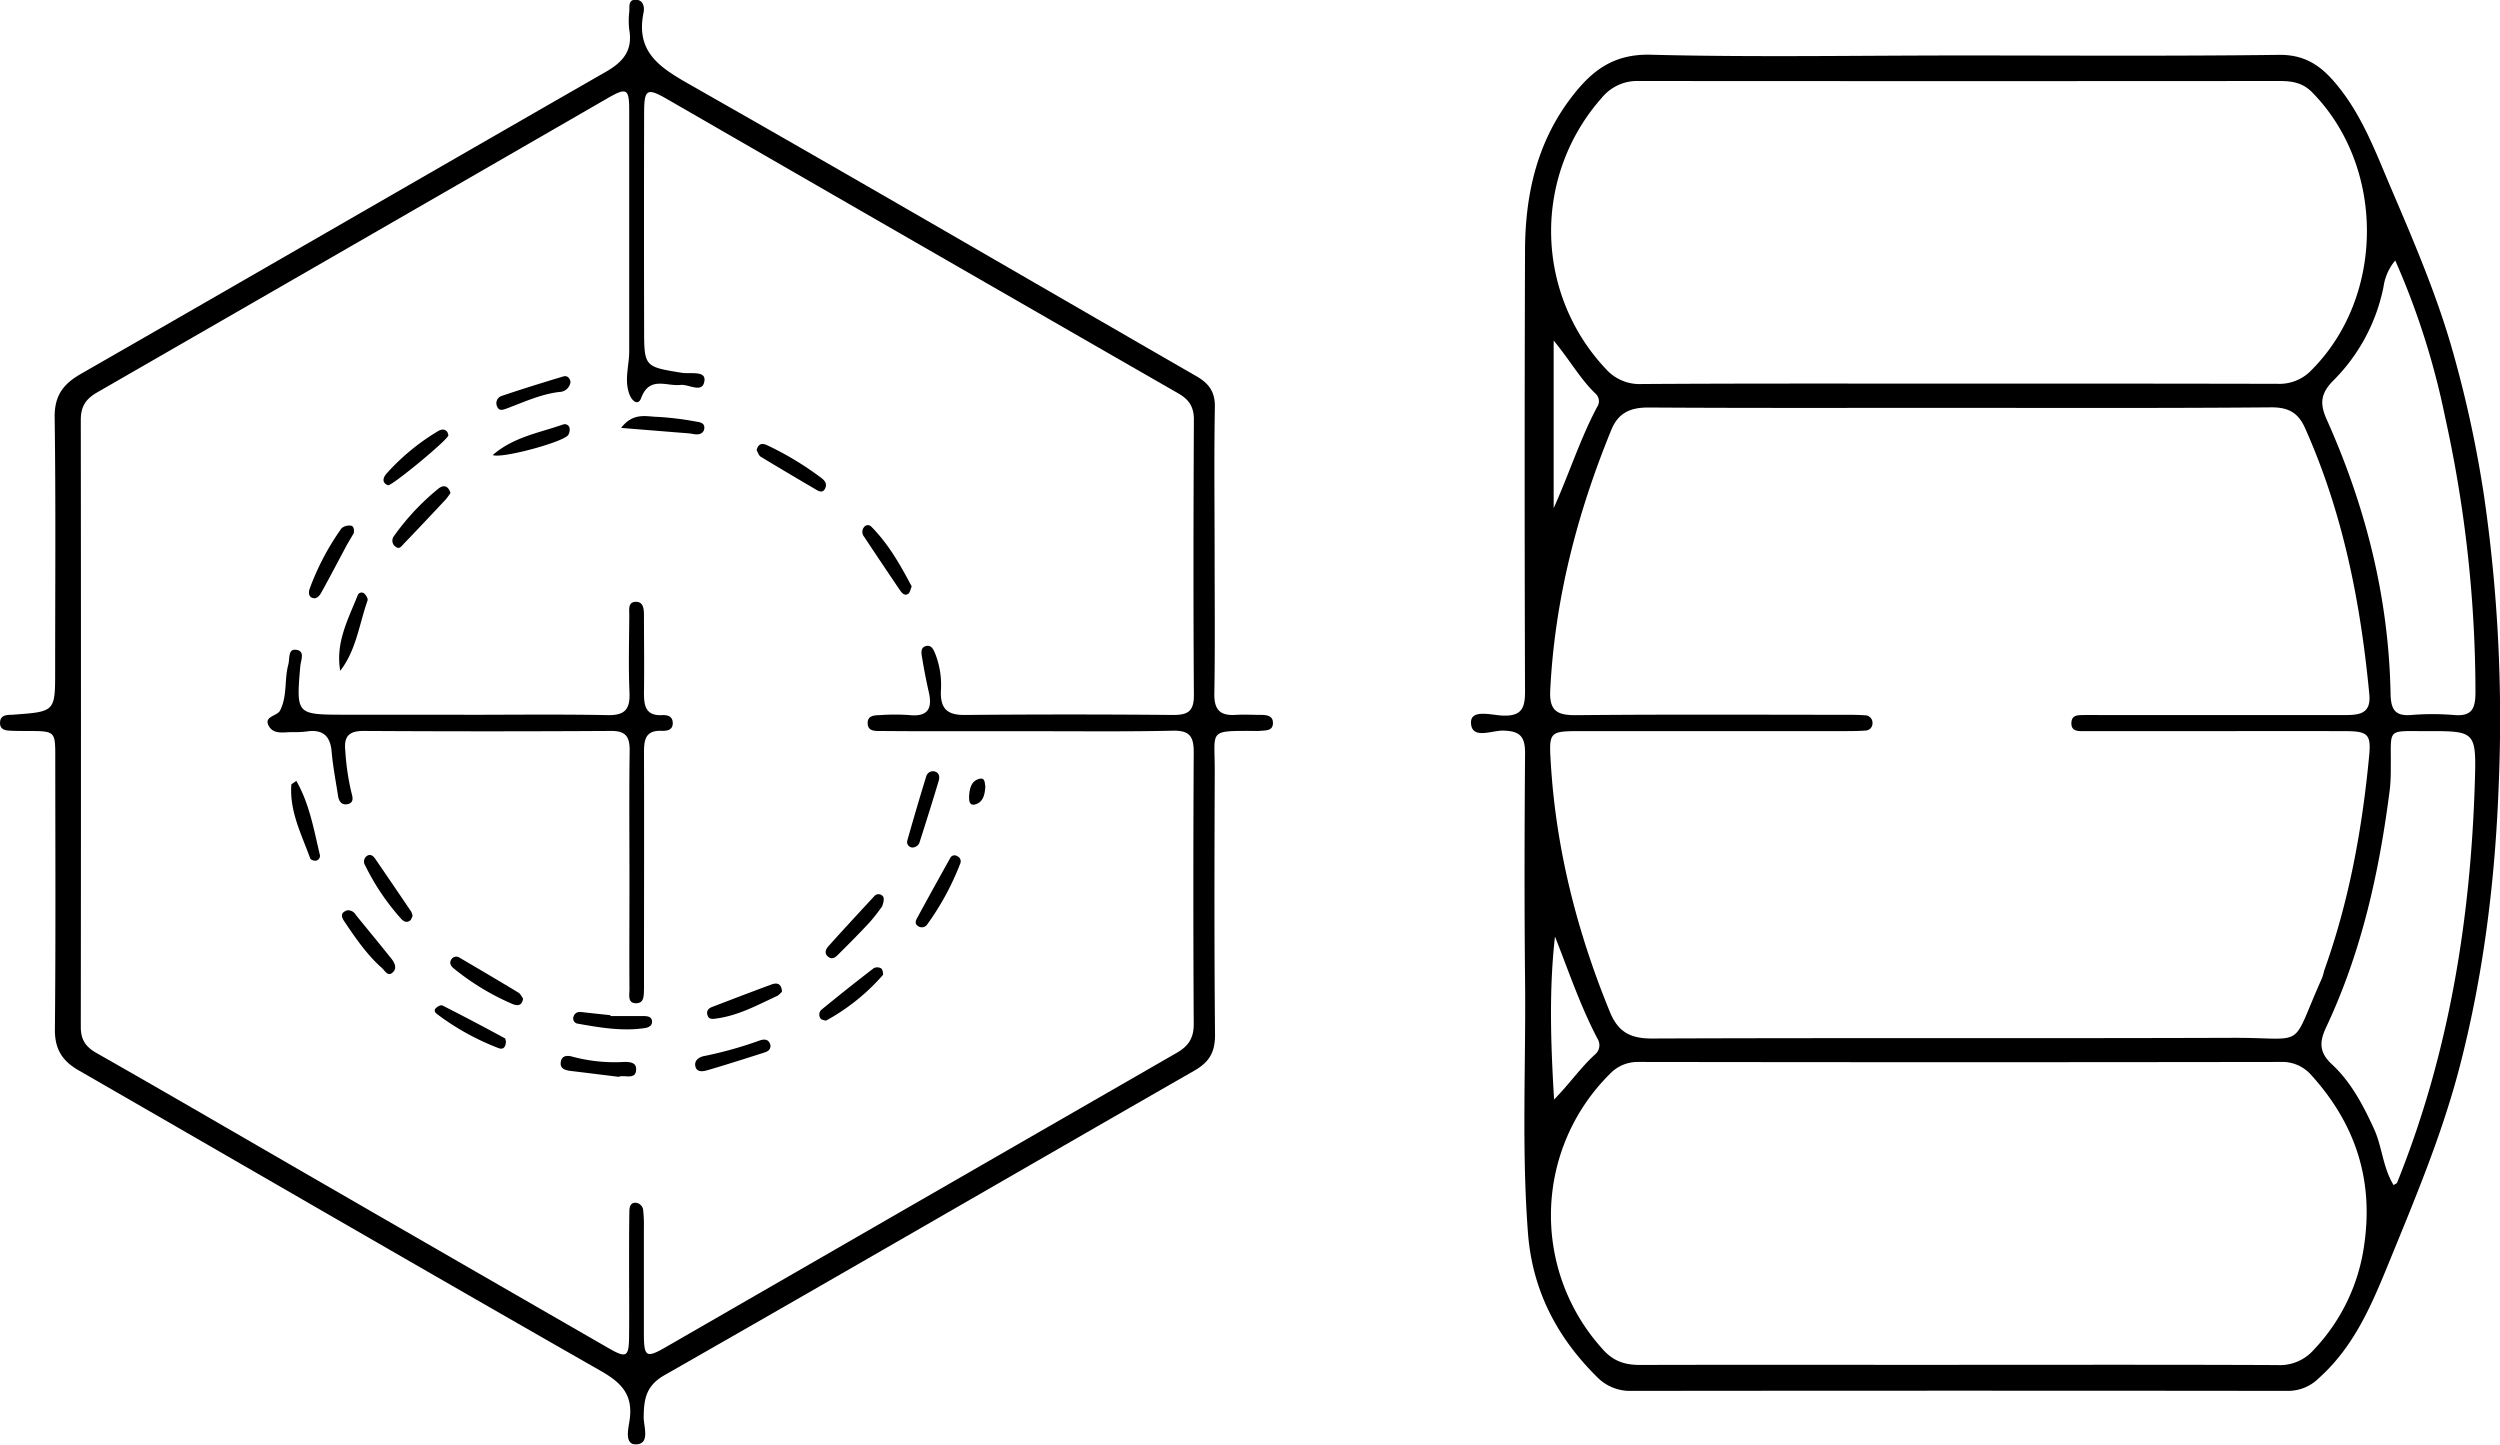 <svg id="Ebene_3" data-name="Ebene 3" xmlns="http://www.w3.org/2000/svg" viewBox="0 0 610.17 352.58"><g id="IwhYez.tif"><path d="M563.61,148.82c25.95,0,51.91.18,77.86-.15,5.88-.07,9.73,2.3,13.26,6.33,6.59,7.51,10,16.64,13.83,25.66,5.67,13.26,11.37,26.48,15.3,40.37a286.08,286.08,0,0,1,7.66,35.47,379.25,379.25,0,0,1,3.57,70.06c-.85,23.23-3.64,46.24-9.49,68.88-4.38,16.93-11.13,32.86-17.73,49-4.15,10.13-8.4,19.78-16.72,27.22a10.63,10.63,0,0,1-7.55,3.09q-80.1-.09-160.21,0a11.2,11.2,0,0,1-8.43-3.44c-9.79-9.69-15.75-21.19-16.81-35.07-1.58-20.59-.49-41.21-.71-61.81-.19-18.45-.14-36.9,0-55.36,0-4.15-1.35-5.4-5.44-5.47-2.69-.05-7.7,2.3-7.76-2,0-3.28,5-1.79,7.67-1.67,4.6.2,5.54-1.72,5.52-5.89q-.18-53.87,0-107.73c.06-13.34,2.81-26,11.11-37,5-6.62,10.3-10.94,19.68-10.67C513.35,149.28,538.49,148.82,563.61,148.82Zm.26,86c-25.45,0-50.91.08-76.36-.08-4.41,0-7.3,1.31-9,5.41-8.36,20.41-13.83,41.47-14.93,63.61-.25,5,1.65,6.11,6.3,6.07,22-.21,43.92-.1,65.88-.09,1.49,0,3,0,4.48.12a1.85,1.85,0,0,1,2,1.84,1.78,1.78,0,0,1-1.87,1.89c-1.49.12-3,.12-4.49.13H471.46c-8.13,0-8.22,0-7.74,7.87,1.29,21.07,6.44,41.21,14.44,60.71,2,4.87,5,6.47,10.29,6.45,47.25-.19,94.5,0,141.75-.17,18.4-.06,13.8,3.2,21.67-14.4.34-.75.47-1.59.74-2.38,6-16.84,9.15-34.26,10.84-52,.49-5.15-.2-6.06-5.65-6.07-14-.05-27.95,0-41.93,0q-11,0-22,0c-1.5,0-3.25.07-3.08-2.18.15-1.86,1.72-1.71,3-1.75s2.66,0,4,0c20,0,39.93,0,59.9,0,3.62,0,6.25-.46,5.8-5.1-2.13-22.41-6.43-44.29-15.71-65-1.63-3.65-4-5-8.11-5C614.45,234.92,589.16,234.83,563.87,234.83Zm-.6,233.57c26,0,51.9-.06,77.85.06a10.94,10.94,0,0,0,8.76-3.67,46.29,46.29,0,0,0,12.41-26c2.24-15.92-2.38-29.44-13-41.15a9.37,9.37,0,0,0-7.48-3.16q-78.35.12-156.69,0a9.29,9.29,0,0,0-7,2.94,48.59,48.59,0,0,0-1.45,67.48c2.49,2.68,5.26,3.54,8.83,3.53C511.38,468.35,537.32,468.4,563.27,468.4Zm0-239.49c26,0,51.91,0,77.86.06a10.78,10.78,0,0,0,8.35-3.45c17.87-18,17.91-49.53.08-67.68-2.39-2.43-5-2.78-8.1-2.78q-78.12.06-156.22,0a11.13,11.13,0,0,0-9.07,4.1,49,49,0,0,0,1,66.19,11,11,0,0,0,8.75,3.67C511.65,228.84,537.43,228.91,563.22,228.91Zm106.19,195.6c.54-.35.75-.4.8-.53,12.69-31.48,18-64.42,19-98.14.36-12.1.06-12.14-11.82-12.1-10,0-8.56-.84-8.71,8.87a48.55,48.55,0,0,1-.19,5C666,347.73,661.7,367.41,653,385.91c-1.62,3.45-1.93,6.08,1.34,9.11,4.63,4.29,7.59,9.88,10.25,15.68C666.65,415.1,666.73,420.1,669.41,424.51Zm.4-225.69a12.76,12.76,0,0,0-2.9,6.47,44.7,44.7,0,0,1-12.27,22.9c-3.18,3.21-3.28,5.73-1.58,9.52,9.52,21.26,15.13,43.48,15.57,66.85.07,3.77,1,5.56,5,5.24a64.34,64.34,0,0,1,10.48,0c4.28.37,5.22-1.43,5.24-5.46A312.43,312.43,0,0,0,682,237.11,187.49,187.49,0,0,0,669.81,198.82ZM464.52,403.64c3.71-3.76,6.41-7.73,10-11a2.93,2.93,0,0,0,.7-3.66c-4.23-8-7.11-16.59-10.48-25.12C463.24,377.16,463.73,390.37,464.52,403.64Zm-.1-185.25v40.92c3.76-8.34,6.42-16.8,10.59-24.67a2.49,2.49,0,0,0-.29-3.21C471,227.91,468.53,223.39,464.42,218.39Z" transform="translate(-85.22 -135.28)"/><path d="M381.67,269.64c0,11.64.13,23.28-.07,34.92-.07,4,1.45,5.45,5.24,5.2,2-.13,4,0,6,0,1.34,0,3,.11,3.06,1.82.1,2.18-1.81,1.94-3.26,2.09a14.76,14.76,0,0,1-1.49,0c-11.19,0-9.41-.23-9.45,9.84-.08,21.46-.13,42.91.07,64.36,0,4.21-1.38,6.61-5,8.69-43.15,24.75-86.18,49.71-129.39,74.37-4.54,2.59-5,5.89-5.06,10.23,0,2.35,1.64,6.55-1.87,6.64-3,.07-1.78-4.14-1.52-6.22.78-6.15-2.29-9-7.3-11.83-42.48-24.24-84.79-48.8-127.18-73.21-4-2.28-5.88-5.18-5.83-10,.21-22.12.1-44.24.09-66.36,0-6.46,0-6.46-6.68-6.49-1.5,0-3,0-4.5-.08-1.24-.06-2.37-.41-2.3-2s1.21-1.8,2.45-1.87c.33,0,.67,0,1-.05,10-.73,10-.74,10-10.67,0-20.62.17-41.25-.12-61.87-.07-5.29,2.08-8.14,6.41-10.62,42.74-24.52,85.37-49.21,128.12-73.72,4.21-2.42,6.58-5.2,5.72-10.22a18.73,18.73,0,0,1,0-4.49c.09-1.21-.33-3,1.72-2.88,1.72.12,2,1.78,1.78,3.05-2.09,9.94,4.28,13.67,11.68,17.88,41.24,23.44,82.22,47.33,123.32,71,3,1.75,4.49,3.8,4.42,7.5C381.52,246.35,381.66,258,381.67,269.64Zm-45.06,44.11H318.14c-6,0-12,0-18-.06-1.28,0-3,.1-3.14-1.68-.18-2.17,1.67-2.15,3.15-2.2a49.28,49.28,0,0,1,7,0c4.45.46,5.69-1.51,4.77-5.56-.62-2.74-1.16-5.51-1.62-8.28-.18-1.08-.56-2.61.9-3s1.94,1.06,2.38,2.12a20.88,20.88,0,0,1,1.28,8.83c-.14,4.29,1.5,5.9,5.83,5.86q25.46-.23,50.92,0c3.54,0,5-.91,5-4.76-.15-22.45-.11-44.9,0-67.35,0-3.06-1.16-4.85-3.76-6.35q-62.34-35.81-124.6-71.73c-5.17-3-5.81-2.61-5.82,3.31q-.06,26.19,0,52.38c0,9.57,0,9.5,9.29,11,2,.31,5.71-.58,5.44,1.87-.37,3.33-3.79.85-5.85,1.08-3.43.39-7.59-2.26-9.62,3.24-.68,1.84-2.21.85-2.9-1.09-1.23-3.51,0-6.89,0-10.33q0-29.43,0-58.86c0-5.3-.63-5.62-5.27-2.94q-62.26,35.93-124.58,71.8c-2.85,1.64-4,3.52-4,6.71q.08,74.09,0,148.17c0,3,1.08,4.78,3.77,6.32,18,10.24,35.92,20.69,53.87,31.05q35.55,20.52,71.13,41c4.42,2.54,5,2.21,5.05-2.83.06-6,0-12,0-18,0-4.15,0-8.31.07-12.47,0-1,.18-2.15,1.47-2.17a2,2,0,0,1,1.91,1.95,31,31,0,0,1,.16,4c0,8.65,0,17.3,0,25.94,0,5.82.57,6.11,5.42,3.31q62.28-35.91,124.59-71.76c2.95-1.69,4.21-3.65,4.19-7.1q-.18-33.18,0-66.35c0-3.87-1.07-5.27-5.08-5.2C359.91,313.88,348.26,313.73,336.61,313.75Z" transform="translate(-85.22 -135.28)"/><path d="M198.57,309.74c11.64,0,23.29-.15,34.93.08,4.22.09,5.53-1.41,5.36-5.48-.27-6.3-.09-12.63-.05-18.95,0-1.26-.35-3.1,1.43-3.22,2-.14,2.14,1.68,2.15,3.24,0,6.31.1,12.63,0,18.95,0,3.21.41,5.67,4.47,5.46,1.17-.06,2.46.21,2.55,1.76.12,1.92-1.41,2.12-2.72,2.07-4.21-.16-4.3,2.56-4.29,5.63.05,18,0,35.91,0,53.86,0,1.17,0,2.33,0,3.49-.08,1.46.15,3.45-1.86,3.51-2.22.06-1.68-2.05-1.69-3.39-.06-8.81,0-17.62,0-26.44,0-10.64-.1-21.28.05-31.92,0-3.38-1-4.73-4.56-4.71q-30.19.18-60.39,0c-3.5,0-4.82,1.27-4.46,4.75A60.08,60.08,0,0,0,171,328.77c.31,1.1.67,2.47-1,2.79-1.44.27-2.07-.76-2.27-2-.55-3.61-1.26-7.21-1.57-10.85s-2-5.41-5.8-4.94a21.32,21.32,0,0,1-3.48.2c-2.1-.08-4.74.72-6-1.4-1.48-2.5,2-2.44,2.71-3.9,1.79-3.53,1-7.52,2-11.2.37-1.36-.09-3.75,1.74-3.61,2.5.19,1.31,2.56,1.18,4-1,11.8-1,11.82,10.62,11.86,9.81,0,19.63,0,29.45,0Z" transform="translate(-85.22 -135.28)"/><path d="M212.88,379c-.27,2-1.62,1.72-2.62,1.31A60.14,60.14,0,0,1,196,371.67c-.68-.55-1.18-1.24-.69-2.11a1.41,1.41,0,0,1,2.11-.52c4.81,2.82,9.62,5.65,14.39,8.54C212.27,377.89,212.56,378.57,212.88,379Z" transform="translate(-85.22 -135.28)"/><path d="M171.57,265.4c-.43.73-1,1.7-1.59,2.7-2.1,3.91-4.14,7.84-6.29,11.72-.45.82-1.19,1.83-2.33,1.35-.84-.35-.84-1.41-.57-2.17a62.45,62.45,0,0,1,7.78-14.77,2.88,2.88,0,0,1,2.21-.66C171.46,263.6,171.73,264.36,171.57,265.4Z" transform="translate(-85.22 -135.28)"/><path d="M157.54,325.86c3.26,5.71,4.29,12,5.76,18.11a1.2,1.2,0,0,1-1.12,1.39c-.4,0-1.13-.24-1.24-.55-2.1-5.85-5.09-11.48-4.61-18C156.34,326.62,156.8,326.44,157.54,325.86Z" transform="translate(-85.22 -135.28)"/><path d="M236.81,239.72c3-3.9,6.23-2.73,9-2.69a73.74,73.74,0,0,1,9.31,1.15c.94.14,2.13.31,2,1.66-.15,1.16-1.09,1.55-2.2,1.44-.5-.05-1-.18-1.47-.22Z" transform="translate(-85.22 -135.28)"/><path d="M194.65,241.54c0,1-13.94,12.5-14.74,12.18-1.68-.67-1.08-2-.38-2.82a54.12,54.12,0,0,1,12.58-10.38C193.12,239.88,194.41,239.9,194.65,241.54Z" transform="translate(-85.22 -135.28)"/><path d="M300.54,356.46a45.8,45.8,0,0,1-3,3.85c-2.47,2.68-5.05,5.26-7.64,7.84-.68.69-1.49,1.49-2.56.63s-.52-1.9.12-2.61c3.65-4.07,7.37-8.08,11.09-12.1a1.37,1.37,0,0,1,1.79-.35C301,354.11,301.12,354.74,300.54,356.46Z" transform="translate(-85.22 -135.28)"/><path d="M205.48,246.35c5-4.38,11.27-5.41,17.07-7.43a1.23,1.23,0,0,1,1.65.67,2.56,2.56,0,0,1-.29,1.85C222.87,243.12,207.77,247.26,205.48,246.35Z" transform="translate(-85.22 -135.28)"/><path d="M195.17,255.59a16.82,16.82,0,0,1-1.15,1.58c-3.37,3.6-6.76,7.2-10.18,10.76-.52.53-1.09,1.51-2,.84a1.8,1.8,0,0,1-.49-2.62,58.59,58.59,0,0,1,10.8-11.55C193.29,253.63,194.55,253.62,195.17,255.59Z" transform="translate(-85.22 -135.28)"/><path d="M307.84,342.13a1.34,1.34,0,0,1-1.17-1.72q2.22-7.86,4.62-15.67a1.72,1.72,0,0,1,2-1.19c1.26.31,1.32,1.47,1,2.42-1.47,4.91-3,9.79-4.57,14.68A1.88,1.88,0,0,1,307.84,342.13Z" transform="translate(-85.22 -135.28)"/><path d="M236.26,398.1c-4.28-.52-8.07-1-11.85-1.45-1.17-.16-2.49-.51-2.34-2,.18-1.92,1.8-1.81,3-1.43a39.94,39.94,0,0,0,10.82,1.31c1.7,0,4.56-.54,4.59,1.62C240.57,399.08,237.44,397.48,236.26,398.1Z" transform="translate(-85.22 -135.28)"/><path d="M307.74,278.41c-.31.7-.41,1.51-.86,1.8-.89.6-1.52-.2-2-.86q-4.41-6.51-8.76-13.07a1.85,1.85,0,0,1-.06-2.29,1.16,1.16,0,0,1,1.75-.24C302.05,268,304.94,273.13,307.74,278.41Z" transform="translate(-85.22 -135.28)"/><path d="M168.26,299c-1.2-6.87,1.93-12.56,4.27-18.44a1,1,0,0,1,1.65-.36c.42.39.9,1.21.75,1.63C172.88,287.67,172.15,294,168.26,299Z" transform="translate(-85.22 -135.28)"/><path d="M224.46,228.5a2.75,2.75,0,0,1-2.69,2.44c-4.51.54-8.59,2.43-12.77,4-1,.37-2,.78-2.48-.51a1.87,1.87,0,0,1,1.06-2.49c5-1.69,10.07-3.26,15.14-4.79C223.6,226.9,224.3,227.46,224.46,228.5Z" transform="translate(-85.22 -135.28)"/><path d="M319.65,345.88a65.93,65.93,0,0,1-8.23,15.17,1.59,1.59,0,0,1-2.24.18c-.72-.49-.46-1.26-.17-1.79,2.67-4.93,5.39-9.83,8.12-14.73a1.17,1.17,0,0,1,1.7-.48A1.38,1.38,0,0,1,319.65,345.88Z" transform="translate(-85.22 -135.28)"/><path d="M170,357.45a2.2,2.2,0,0,1,2.07,1.14c2.9,3.58,5.85,7.12,8.71,10.72.73.92,1.35,2.18.43,3.17-1.28,1.38-2-.25-2.74-.91-3.62-3.19-6.33-7.13-9-11.09C168.65,359.31,168,358.1,170,357.45Z" transform="translate(-85.22 -135.28)"/><path d="M269.89,245.15c.46-1.87,1.63-1.67,2.72-1.13A75.17,75.17,0,0,1,285.77,252c.9.7,1.35,1.49.81,2.55s-1.36.71-2.1.28c-4.56-2.68-9.12-5.36-13.64-8.11C270.36,246.37,270.16,245.6,269.89,245.15Z" transform="translate(-85.22 -135.28)"/><path d="M276.07,377.32a5.76,5.76,0,0,1-1.1,1c-4.79,2.22-9.45,4.79-14.79,5.53-1,.14-2.05.37-2.34-1-.21-1,.42-1.52,1.25-1.83,4.78-1.83,9.55-3.67,14.35-5.43C274.93,375,276,375.41,276.07,377.32Z" transform="translate(-85.22 -135.28)"/><path d="M234.21,383.27c2.66,0,5.32,0,8,0,.93,0,2.18.07,2.15,1.45,0,.94-.91,1.35-1.76,1.48-5.52.83-10.94-.12-16.34-1.07a1.29,1.29,0,0,1-1-1.88c.38-.91,1.14-1.06,2-.95,2.31.28,4.63.51,6.94.75Z" transform="translate(-85.22 -135.28)"/><path d="M273.28,390.45c0,1.11-.75,1.48-1.53,1.73-4.58,1.46-9.16,2.93-13.78,4.28-1,.29-2.57.67-3-.8-.45-1.64,1-2.46,2.29-2.67a95.13,95.13,0,0,0,13.4-3.77C272,388.78,272.93,389,273.28,390.45Z" transform="translate(-85.22 -135.28)"/><path d="M286.79,384.4c-.45-.16-1-.18-1.26-.48a1.62,1.62,0,0,1,.23-2.24q6.28-5.15,12.73-10.11a1.92,1.92,0,0,1,1.79.06c.37.28.62,1.4.37,1.68A50.58,50.58,0,0,1,286.79,384.4Z" transform="translate(-85.22 -135.28)"/><path d="M208.71,389.52c-.08,1.16-.54,2.07-1.84,1.56A61.18,61.18,0,0,1,192.18,383c-.49-.37-1.23-.89-.65-1.59.36-.43,1.29-.92,1.64-.74,5.11,2.58,10.18,5.26,15.23,8C208.61,388.73,208.61,389.21,208.71,389.52Z" transform="translate(-85.22 -135.28)"/><path d="M185.92,358.85c-.19.34-.31.9-.65,1.14-.82.59-1.59.16-2.16-.48a56.91,56.91,0,0,1-8.76-13,1.7,1.7,0,0,1,.32-2.25c.84-.65,1.58-.17,2.07.54q4.45,6.48,8.85,13A4,4,0,0,1,185.92,358.85Z" transform="translate(-85.22 -135.28)"/><path d="M325.71,327.32c-.14,1.86-.47,3.76-2.53,4.31-1.33.36-1.49-.92-1.44-1.94.11-1.85.42-3.77,2.51-4.33C325.68,325,325.56,326.39,325.71,327.32Z" transform="translate(-85.22 -135.28)"/></g></svg>